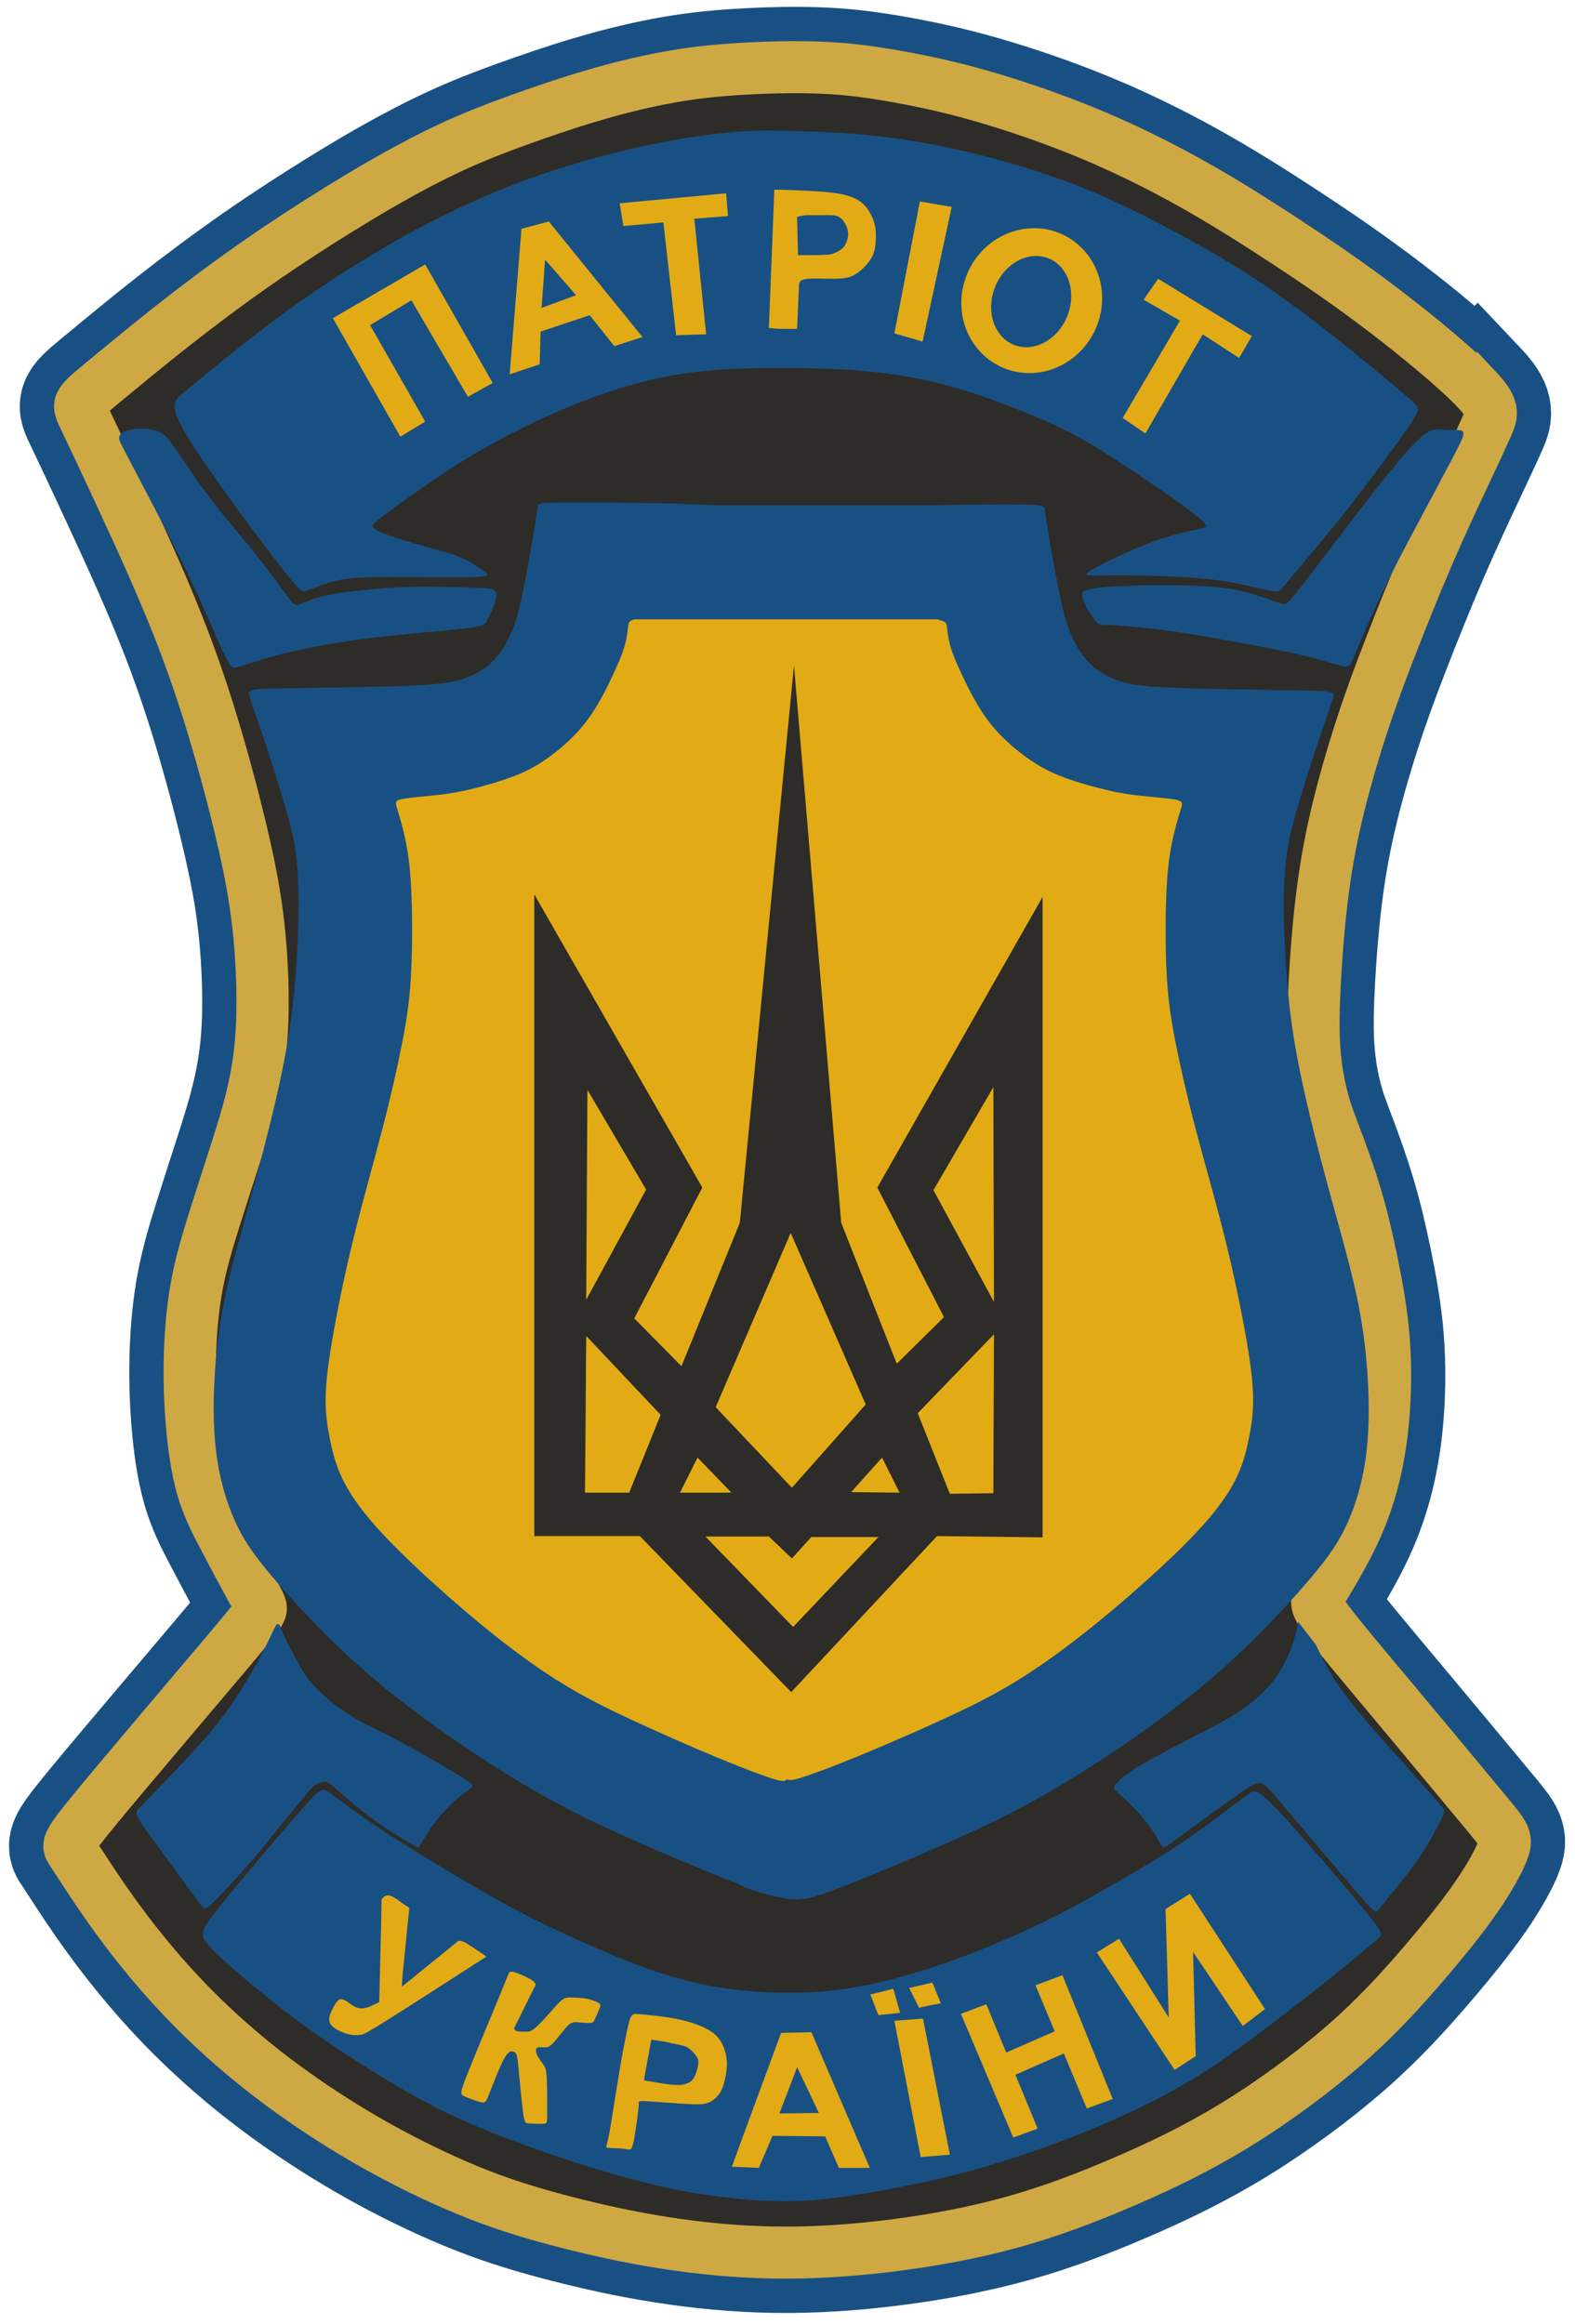 <?xml version="1.0" encoding="UTF-8" standalone="no"?>
<!-- Created with Inkscape (http://www.inkscape.org/) -->

<svg
   version="1.1"
   id="svg1"
   width="1846"
   height="2723"
   viewBox="0 0 1846 2723"
   xmlns="http://www.w3.org/2000/svg"
   xmlns:svg="http://www.w3.org/2000/svg">
  <defs
     id="defs1" />
  <g
     id="g1">
    <g
       id="g2"
       style="display:inline"
       transform="matrix(1.066,0,0,1.066,-100.864,-85.842)">
      <path
         style="display:inline;fill:#2d2c28;fill-opacity:1;stroke:#195084;stroke-width:132.687;stroke-linecap:square;stroke-dasharray:none;stroke-opacity:1;paint-order:stroke fill markers"
         d="m 1718.066,508.425 c -19.596,-20.719 -61.2,-55.551 -100.091,-85.279 -38.891,-29.728 -75.068,-54.35 -110.341,-77.471 -35.273,-23.121 -69.641,-44.741 -105.819,-64.86 -36.178,-20.119 -74.163,-38.735 -113.657,-54.951 -39.494,-16.215 -80.494,-30.027 -115.164,-39.937 -34.67,-9.909 -63.009,-15.915 -89.539,-20.719 -26.53,-4.804 -51.251,-8.408 -79.289,-9.909 -28.038,-1.501 -59.391,-0.901 -87.73,0.601 -28.339,1.501 -53.663,3.904 -80.193,8.408 -26.53,4.504 -54.266,11.11 -79.892,18.317 -25.626,7.207 -49.141,15.014 -73.259,23.422 -24.118,8.408 -48.839,17.416 -72.656,27.625 -23.817,10.21 -46.729,21.62 -69.943,34.232 -23.214,12.612 -46.729,26.424 -73.862,43.24 -27.133,16.816 -57.883,36.634 -88.936,58.254 -31.053,21.62 -62.406,45.041 -90.745,67.262 -28.339,22.221 -53.663,43.24 -71.149,57.653 -17.486,14.413 -27.133,22.22 -31.052,27.625 -3.919,5.405 -2.11,8.408 5.125,23.422 7.236,15.014 19.897,42.038 33.163,70.565 13.265,28.527 27.133,58.554 40.097,87.981 12.964,29.427 25.023,58.253 36.479,88.882 11.456,30.628 22.309,63.058 33.464,101.193 11.155,38.136 22.611,81.975 30.751,118.309 8.14,36.334 12.964,65.16 15.978,96.989 3.015,31.83 4.221,66.661 3.015,96.088 -1.206,29.427 -4.824,53.449 -10.25,76.871 -5.427,23.422 -12.662,46.242 -20.199,69.664 -7.537,23.422 -15.375,47.443 -22.611,70.565 -7.236,23.122 -13.868,45.342 -18.39,69.064 -4.522,23.722 -6.934,48.945 -7.838,74.469 -0.904,25.524 -0.301,51.347 1.809,77.171 2.11,25.824 5.728,51.647 11.758,72.667 6.03,21.02 14.471,37.234 24.118,55.551 9.647,18.317 20.5,38.736 27.736,51.948 7.236,13.212 10.853,19.218 12.059,23.422 1.206,4.204 3e-5,6.606 -36.178,49.546 -36.178,42.94 -107.325,126.415 -142.297,168.755 -34.971,42.339 -33.766,43.54 -29.545,49.846 4.221,6.306 11.456,17.716 21.405,32.73 9.949,15.014 22.611,33.631 38.288,54.35 15.677,20.719 34.368,43.54 54.568,65.46 20.199,21.921 41.905,42.939 65.119,63.058 23.214,20.119 47.935,39.336 75.671,58.554 27.736,19.218 58.486,38.435 91.649,56.452 33.163,18.017 68.737,34.832 101.9,47.744 33.163,12.912 63.913,21.92 96.774,30.328 32.861,8.408 67.832,16.215 106.12,22.221 38.288,6.005 79.891,10.209 122.701,10.81 42.81,0.601 86.825,-2.402 131.143,-8.107 44.318,-5.705 88.936,-14.113 130.841,-25.824 41.906,-11.711 81.097,-26.724 120.893,-43.84 39.795,-17.116 80.193,-36.333 122.4,-62.157 42.207,-25.824 86.222,-58.253 121.495,-89.182 35.273,-30.929 61.803,-60.355 85.017,-87.38 23.214,-27.025 43.111,-51.647 58.487,-73.868 15.376,-22.221 26.228,-42.038 30.148,-53.749 3.919,-11.711 0.904,-15.314 -20.802,-41.438 -21.707,-26.125 -62.104,-74.768 -96.774,-116.207 -34.67,-41.438 -63.612,-75.669 -77.178,-93.986 -13.566,-18.317 -11.758,-20.719 -4.221,-33.031 7.537,-12.312 20.802,-34.532 31.052,-55.251 10.25,-20.719 17.486,-39.937 23.214,-60.956 5.728,-21.02 9.949,-43.84 12.361,-70.865 2.412,-27.025 3.015,-58.253 0.603,-88.582 -2.412,-30.328 -7.838,-59.755 -13.265,-85.879 -5.427,-26.124 -10.853,-48.945 -17.486,-71.165 -6.633,-22.221 -14.471,-43.84 -20.802,-60.656 -6.331,-16.816 -11.155,-28.826 -15.375,-44.441 -4.221,-15.614 -7.838,-34.832 -9.346,-56.752 -1.507,-21.92 -0.904,-46.543 0.603,-74.469 1.507,-27.926 3.919,-59.154 7.537,-89.182 3.618,-30.028 8.441,-58.854 15.677,-90.083 7.236,-31.229 16.883,-64.859 26.53,-94.887 9.647,-30.028 19.294,-56.452 31.957,-89.182 12.662,-32.731 28.339,-71.766 43.111,-105.997 14.773,-34.232 28.64,-63.658 39.795,-87.38 11.155,-23.722 19.596,-41.738 25.023,-54.05 5.427,-12.311 7.838,-18.917 -11.758,-39.636 z"
         id="path21-21" />
      <path
         style="display:inline;fill:#2d2c28;fill-opacity:1;stroke:#cea843;stroke-width:10.8;stroke-linecap:square;stroke-dasharray:none;stroke-opacity:1;paint-order:stroke fill markers"
         d="m 323.073,95.975 c -3.685,-3.912 -11.508,-10.488 -18.821,-16.1 -7.313,-5.612 -14.116,-10.261 -20.748,-14.626 -6.633,-4.365 -13.095,-8.447 -19.898,-12.245 -6.803,-3.798 -13.946,-7.313 -21.372,-10.374 -7.426,-3.061 -15.136,-5.669 -21.655,-7.54 -6.519,-1.871 -11.848,-3.005 -16.837,-3.912 -4.989,-0.907 -9.637,-1.587 -14.909,-1.871 -5.272,-0.283 -11.168,-0.17 -16.497,0.113 -5.329,0.283 -10.091,0.737 -15.079,1.587 -4.989,0.85 -10.204,2.097 -15.023,3.458 -4.819,1.361 -9.24,2.834 -13.776,4.422 -4.535,1.587 -9.184,3.288 -13.662,5.215 -4.479,1.927 -8.787,4.082 -13.152,6.463 -4.365,2.381 -8.787,4.989 -13.889,8.163 -5.102,3.175 -10.884,6.916 -16.723,10.998 -5.839,4.082 -11.735,8.503 -17.063,12.698 -5.329,4.195 -10.091,8.163 -13.379,10.884 -3.288,2.721 -5.102,4.195 -5.839,5.215 -0.737,1.02 -0.397,1.587 0.964,4.422 1.361,2.835 3.741,7.936 6.236,13.322 2.494,5.386 5.102,11.054 7.54,16.61 2.438,5.556 4.705,10.998 6.859,16.78 2.154,5.782 4.195,11.905 6.293,19.104 2.098,7.2 4.252,15.476 5.782,22.336 1.531,6.859 2.438,12.302 3.005,18.311 0.567,6.009 0.794,12.585 0.567,18.141 -0.227,5.556 -0.907,10.091 -1.927,14.512 -1.02,4.422 -2.381,8.73 -3.798,13.152 -1.417,4.422 -2.891,8.957 -4.252,13.322 -1.361,4.365 -2.608,8.56 -3.458,13.039 -0.85,4.479 -1.304,9.24 -1.474,14.059 -0.17,4.819 -0.057,9.694 0.34,14.569 0.397,4.875 1.077,9.751 2.211,13.719 1.134,3.968 2.721,7.029 4.535,10.488 1.814,3.458 3.855,7.313 5.215,9.807 1.361,2.494 2.041,3.628 2.268,4.422 0.227,0.794 5e-6,1.247 -6.803,9.354 -6.803,8.107 -20.181,23.866 -26.757,31.859 -6.576,7.993 -6.349,8.22 -5.556,9.41 0.794,1.19 2.154,3.345 4.025,6.179 1.871,2.834 4.252,6.349 7.2,10.261 2.948,3.912 6.463,8.22 10.261,12.358 3.798,4.138 7.88,8.107 12.245,11.905 4.365,3.798 9.014,7.426 14.229,11.054 5.215,3.628 10.998,7.256 17.234,10.658 6.236,3.401 12.925,6.576 19.161,9.014 6.236,2.438 12.018,4.138 18.197,5.726 6.179,1.587 12.755,3.061 19.955,4.195 7.2,1.134 15.023,1.927 23.073,2.041 8.05,0.113 16.326,-0.454 24.66,-1.531 8.333,-1.077 16.723,-2.664 24.603,-4.875 7.88,-2.211 15.249,-5.045 22.732,-8.277 7.483,-3.231 15.079,-6.859 23.016,-11.735 7.937,-4.875 16.213,-10.998 22.846,-16.837 6.633,-5.839 11.621,-11.395 15.986,-16.497 4.365,-5.102 8.107,-9.751 10.998,-13.946 2.891,-4.195 4.932,-7.936 5.669,-10.147 0.737,-2.211 0.17,-2.891 -3.912,-7.823 -4.082,-4.932 -11.678,-14.116 -18.197,-21.939 -6.519,-7.823 -11.961,-14.286 -14.512,-17.744 -2.551,-3.458 -2.211,-3.912 -0.794,-6.236 1.417,-2.324 3.912,-6.519 5.839,-10.431 1.927,-3.912 3.288,-7.54 4.365,-11.508 1.077,-3.968 1.871,-8.277 2.324,-13.379 0.454,-5.102 0.567,-10.998 0.113,-16.723 -0.454,-5.726 -1.474,-11.281 -2.494,-16.213 -1.02,-4.932 -2.041,-9.24 -3.288,-13.435 -1.247,-4.195 -2.721,-8.277 -3.912,-11.451 -1.19,-3.175 -2.098,-5.442 -2.891,-8.39 -0.794,-2.948 -1.474,-6.576 -1.757,-10.714 -0.283,-4.138 -0.17,-8.787 0.113,-14.059 0.283,-5.272 0.737,-11.168 1.417,-16.837 0.68,-5.669 1.587,-11.111 2.948,-17.007 1.361,-5.896 3.175,-12.245 4.989,-17.914 1.814,-5.669 3.628,-10.658 6.009,-16.837 2.381,-6.179 5.329,-13.549 8.107,-20.011 2.778,-6.463 5.385,-12.018 7.483,-16.497 2.098,-4.478 3.685,-7.88 4.705,-10.204 1.02,-2.324 1.474,-3.571 -2.211,-7.483 z"
         id="path21"
         transform="scale(5.318,5.297)" />
      <path
         id="path8-5"
         style="display:inline;fill:#195084;fill-opacity:1;stroke:none;stroke-width:235.121;stroke-linecap:square;stroke-dasharray:none;stroke-opacity:1;paint-order:stroke fill markers"
         d="m 731.951,632.842 c -45.747,0 -45.752,0.627 -46.388,5.69 -0.635,5.063 -1.904,14.555 -4.446,29.743 -2.542,15.188 -6.352,36.081 -9.847,54.117 -3.495,18.036 -6.669,33.216 -12.07,47.455 -5.401,14.239 -13.025,27.534 -22.238,37.026 -9.213,9.493 -20.015,15.191 -31.451,19.305 -11.437,4.114 -23.513,6.642 -63.225,8.225 -39.711,1.582 -107.061,2.212 -141.053,2.845 -33.992,0.633 -34.627,1.27 -32.085,9.497 2.542,8.227 8.267,24.041 15.892,46.824 7.625,22.783 17.15,52.533 24.139,76.898 6.989,24.365 11.437,43.345 13.025,73.722 1.588,30.377 0.314,72.139 -2.545,108.845 -2.859,36.705 -7.306,68.354 -15.248,106.641 -7.942,38.287 -19.372,83.211 -30.174,123.08 -10.801,39.869 -20.966,74.674 -28.273,105.999 -7.307,31.326 -11.761,59.172 -14.303,90.181 -2.541,31.009 -3.173,65.19 0.322,95.251 3.495,30.06 11.114,56.004 20.327,76.888 9.213,20.884 20.014,36.704 39.075,59.486 19.062,22.783 46.384,52.528 73.705,78.791 27.321,26.263 54.642,49.044 83.552,70.877 28.91,21.833 59.404,42.713 90.22,62.331 30.816,19.618 61.952,37.969 102.934,57.904 40.982,19.935 91.811,41.451 130.251,57.273 13.481,5.548 23.449,9.389 33.84,13.428 5.677,3.181 11.696,5.401 17.429,7.304 4.882,1.621 9.443,2.962 13.835,4.169 0.095,0.026 0.165,0.032 0.26,0.062 8.137,2.227 15.425,3.845 21.262,4.78 6.403,1.025 11.214,1.288 17.647,0.176 1.049,0.311 2.198,0.332 3.521,0.135 12.707,-1.898 38.755,-12.018 77.195,-27.84 38.44,-15.821 89.269,-37.338 130.251,-57.273 40.982,-19.935 72.118,-38.285 102.934,-57.904 30.816,-19.618 61.31,-40.498 90.22,-62.331 28.91,-21.833 56.231,-44.624 83.552,-70.887 27.321,-26.263 54.644,-55.998 73.705,-78.781 19.061,-22.782 29.862,-38.602 39.075,-59.486 9.213,-20.884 16.832,-46.838 20.327,-76.898 3.495,-30.06 2.863,-64.231 0.322,-95.24 -2.542,-31.01 -6.996,-58.855 -14.303,-90.181 -7.307,-31.326 -17.472,-66.13 -28.273,-106 -10.801,-39.869 -22.232,-84.803 -30.174,-123.09 -7.942,-38.287 -12.389,-69.926 -15.248,-106.631 -2.859,-36.705 -4.133,-78.468 -2.545,-108.845 1.589,-30.377 6.036,-49.368 13.025,-73.732 6.989,-24.365 16.514,-54.105 24.139,-76.887 7.625,-22.783 13.35,-38.607 15.892,-46.834 2.542,-8.227 1.907,-8.854 -32.085,-9.487 -33.992,-0.633 -101.342,-1.263 -141.054,-2.845 -39.711,-1.582 -51.788,-4.122 -63.225,-8.235 -11.437,-4.114 -22.238,-9.802 -31.451,-19.294 -9.213,-9.493 -16.838,-22.787 -22.238,-37.026 -5.401,-14.239 -8.575,-29.429 -12.069,-47.465 -3.495,-18.036 -7.305,-38.918 -9.847,-54.107 -2.542,-15.188 -3.81,-24.68 -4.446,-29.743 -0.635,-5.063 -0.641,-5.69 -46.388,-5.69 -19.235,-5e-5 -48.331,0.28 -76.936,0.766 H 879.579 c -48.044,-2.501 -111.626,-2.98 -147.628,-2.979 z" />
      <path
         id="path2"
         style="display:inline;fill:#e2ab15;stroke:none;stroke-width:235.121;stroke-linecap:square;stroke-dasharray:none;stroke-opacity:1;paint-order:stroke fill markers"
         d="m 792.777,761.343 c -5.628,1.277 -6.871,3.066 -7.25,5.897 -0.677,5.054 -1.35,13.14 -3.718,21.901 -2.368,8.761 -6.43,18.191 -11.166,28.636 -4.736,10.446 -10.144,21.902 -16.91,33.695 -6.766,11.793 -14.886,23.929 -26.05,35.723 -11.164,11.793 -25.374,23.25 -37.891,31.336 -12.517,8.087 -23.341,12.799 -34.505,16.842 -11.164,4.043 -22.67,7.416 -34.173,10.449 -11.502,3.033 -23.004,5.727 -38.566,7.749 -15.562,2.022 -35.181,3.374 -44.653,5.059 -9.472,1.685 -8.798,3.702 -6.429,11.452 2.368,7.75 6.428,21.232 9.473,36.395 3.045,15.163 5.082,32.004 6.097,58.286 1.015,26.283 1.016,62.001 -0.675,90.305 -1.692,28.304 -5.084,49.189 -10.158,74.798 -5.075,25.609 -11.841,55.942 -21.314,92.333 -9.473,36.391 -21.645,78.841 -31.794,120.287 -10.149,41.446 -18.265,81.877 -23.339,111.865 -5.075,29.989 -7.105,49.53 -7.105,65.704 2e-5,16.174 2.03,28.98 4.736,42.458 2.706,13.478 6.081,27.63 13.524,43.13 7.443,15.5 18.951,32.345 35.866,51.551 16.915,19.206 39.238,40.772 62.581,62 23.343,21.228 47.706,42.121 72.064,61.328 24.358,19.206 48.714,36.725 73.072,51.551 24.358,14.826 48.714,26.962 77.808,40.44 29.094,13.478 62.923,28.297 89.649,39.416 26.726,11.12 46.351,18.541 58.53,22.584 12.179,4.043 16.905,4.707 18.935,2.348 0.153,-0.178 0.26,-0.559 0.384,-0.859 2.12,2.193 6.925,1.506 19.008,-2.452 12.323,-4.037 32.172,-11.441 59.216,-22.543 27.043,-11.102 61.279,-25.897 90.719,-39.354 29.44,-13.457 54.085,-25.576 78.732,-40.378 24.647,-14.803 49.287,-32.292 73.934,-51.469 24.647,-19.176 49.296,-40.03 72.916,-61.224 23.62,-21.195 46.213,-42.731 63.329,-61.907 17.116,-19.176 28.761,-35.993 36.292,-51.469 7.531,-15.475 10.951,-29.601 13.69,-43.058 2.739,-13.457 4.788,-26.247 4.788,-42.396 0,-16.148 -2.053,-35.659 -7.188,-65.601 -5.135,-29.941 -13.35,-70.31 -23.62,-111.689 -10.27,-41.38 -22.593,-83.767 -32.178,-120.1 -9.585,-36.334 -16.428,-66.61 -21.563,-92.178 -5.135,-25.568 -8.561,-46.425 -10.273,-74.684 -1.712,-28.259 -1.712,-63.92 -0.685,-90.161 1.027,-26.241 3.089,-43.065 6.17,-58.203 3.081,-15.139 7.18,-28.596 9.577,-36.333 2.396,-7.738 3.083,-9.76 -6.502,-11.442 -9.585,-1.682 -29.436,-3.02 -45.183,-5.038 -15.747,-2.019 -27.385,-4.711 -39.023,-7.738 -11.639,-3.028 -23.281,-6.391 -34.578,-10.428 -11.297,-4.037 -22.244,-8.748 -34.91,-16.822 -12.666,-8.074 -27.052,-19.51 -38.348,-31.285 -11.297,-11.775 -19.505,-23.886 -26.352,-35.661 -6.846,-11.775 -12.325,-23.214 -17.117,-33.643 -4.793,-10.429 -8.905,-19.848 -11.301,-28.595 -2.396,-8.747 -3.075,-16.824 -3.76,-21.87 -0.421,-3.103 -1.703,-4.978 -9.047,-6.259 v -0.683 z" />
      <path
         style="display:inline;fill:#195084;fill-opacity:1;stroke:none;stroke-width:44.3;stroke-linecap:square;stroke-dasharray:none;stroke-opacity:1;paint-order:stroke fill markers"
         d="m 286.19,351.746 c -0.317,1.587 -0.635,3.175 -1.27,4.974 -0.635,1.799 -1.587,3.81 -2.646,5.503 -1.058,1.693 -2.222,3.069 -3.677,4.471 -1.455,1.402 -3.201,2.831 -5.476,4.259 -2.275,1.429 -5.079,2.857 -7.989,4.365 -2.91,1.508 -5.926,3.095 -8.307,4.392 -2.381,1.296 -4.127,2.302 -5.556,3.307 -1.429,1.005 -2.54,2.011 -2.963,2.646 -0.423,0.635 -0.159,0.899 0.476,1.455 0.635,0.556 1.64,1.402 2.937,2.725 1.296,1.323 2.884,3.122 4.021,4.735 1.138,1.614 1.825,3.042 2.222,3.677 0.397,0.635 0.503,0.476 3.862,-2.011 3.36,-2.487 9.973,-7.302 13.333,-9.603 3.36,-2.302 3.466,-2.09 7.407,2.619 3.942,4.709 11.719,13.915 15.635,18.492 3.915,4.577 3.968,4.524 4.709,3.624 0.741,-0.899 2.169,-2.645 3.81,-4.709 1.64,-2.064 3.492,-4.444 4.974,-6.693 1.481,-2.249 2.593,-4.365 3.36,-5.82 0.767,-1.455 1.19,-2.249 1.323,-2.778 0.132,-0.529 -0.026,-0.794 -1.243,-2.196 -1.217,-1.402 -3.492,-3.942 -5.741,-6.455 -2.249,-2.513 -4.471,-5 -6.481,-7.302 -2.011,-2.302 -3.809,-4.418 -5.45,-6.481 -1.64,-2.064 -3.122,-4.074 -4.365,-6.138 -1.243,-2.064 -2.249,-4.18 -3.254,-6.296"
         id="path10"
         transform="scale(5.318,5.297)" />
      <path
         style="display:inline;fill:#195084;fill-opacity:1;stroke:none;stroke-width:44.3;stroke-linecap:square;stroke-dasharray:none;stroke-opacity:1;paint-order:stroke fill markers"
         d="m 75.397,352.249 c 0.317,0.238 0.635,1.296 1.243,2.646 0.608,1.349 1.508,2.989 2.328,4.497 0.82,1.508 1.561,2.884 2.513,4.18 0.952,1.296 2.116,2.513 3.757,3.915 1.64,1.402 3.757,2.989 6.032,4.339 2.275,1.349 4.709,2.46 7.487,3.889 2.778,1.429 5.899,3.175 8.81,4.868 2.91,1.693 5.608,3.333 6.905,4.233 1.296,0.899 1.19,1.058 0.608,1.508 -0.582,0.45 -1.64,1.19 -2.593,1.984 -0.952,0.794 -1.799,1.64 -2.672,2.593 -0.873,0.952 -1.772,2.011 -2.619,3.201 -0.847,1.19 -1.64,2.513 -2.116,3.307 -0.476,0.794 -0.635,1.058 -0.847,1.111 -0.212,0.053 -0.476,-0.106 -1.852,-0.926 -1.376,-0.82 -3.862,-2.302 -6.138,-3.889 -2.275,-1.587 -4.339,-3.28 -5.847,-4.55 -1.508,-1.27 -2.46,-2.116 -3.175,-2.751 -0.714,-0.635 -1.19,-1.058 -1.587,-1.27 -0.397,-0.212 -0.714,-0.212 -1.138,-0.132 -0.423,0.079 -0.952,0.238 -1.376,0.476 -0.423,0.238 -0.741,0.556 -2.09,2.169 -1.349,1.614 -3.73,4.524 -5.582,6.825 -1.852,2.302 -3.175,3.995 -4.55,5.635 -1.376,1.64 -2.804,3.227 -4.021,4.577 -1.217,1.349 -2.222,2.46 -3.307,3.598 -1.085,1.138 -2.249,2.302 -2.91,2.751 -0.661,0.45 -0.82,0.185 -1.773,-1.111 -0.952,-1.296 -2.698,-3.624 -4.286,-5.794 -1.587,-2.169 -3.016,-4.18 -4.286,-5.926 -1.27,-1.746 -2.381,-3.228 -3.122,-4.339 -0.741,-1.111 -1.111,-1.852 -1.164,-2.354 -0.053,-0.503 0.212,-0.767 1.323,-1.905 1.111,-1.138 3.069,-3.148 5.212,-5.397 2.143,-2.249 4.471,-4.735 6.455,-6.958 1.984,-2.222 3.624,-4.18 5.132,-6.217 1.508,-2.037 2.884,-4.153 4.18,-6.27 1.296,-2.116 2.513,-4.233 3.519,-6.164 1.005,-1.931 1.799,-3.677 2.354,-4.841 0.556,-1.164 0.873,-1.746 1.19,-1.508 z"
         id="path12"
         transform="scale(5.318,5.297)" />
      <path
         style="display:inline;fill:#195084;fill-opacity:1;stroke:none;stroke-width:44.3;stroke-linecap:square;stroke-dasharray:none;stroke-opacity:1;paint-order:stroke fill markers"
         d="m 280.899,389.735 c 3.333,3.386 9.471,10.476 13.519,15.238 4.048,4.762 6.005,7.196 7.196,8.757 1.19,1.561 1.614,2.249 1.693,2.725 0.079,0.476 -0.185,0.741 -2.169,2.407 -1.984,1.667 -5.688,4.735 -9.18,7.54 -3.492,2.804 -6.772,5.344 -9.974,7.804 -3.201,2.46 -6.323,4.841 -9.683,7.222 -3.36,2.381 -6.958,4.762 -11.032,7.064 -4.074,2.302 -8.624,4.524 -13.175,6.561 -4.55,2.037 -9.1,3.889 -14.339,5.767 -5.238,1.878 -11.164,3.783 -16.852,5.291 -5.688,1.508 -11.138,2.619 -16.64,3.624 -5.503,1.005 -11.058,1.905 -16.614,2.169 -5.556,0.265 -11.111,-0.106 -16.455,-0.767 -5.344,-0.661 -10.476,-1.614 -16.19,-3.042 -5.714,-1.429 -12.011,-3.333 -18.757,-5.635 -6.746,-2.302 -13.942,-5 -20.159,-7.884 -6.217,-2.884 -11.455,-5.952 -16.534,-9.101 -5.079,-3.148 -10,-6.376 -14.815,-9.894 -4.815,-3.519 -9.524,-7.328 -13.016,-10.317 -3.492,-2.989 -5.767,-5.159 -6.905,-6.508 -1.138,-1.349 -1.138,-1.878 -1.058,-2.513 0.079,-0.635 0.238,-1.376 4.286,-6.429 4.048,-5.053 11.984,-14.418 16.058,-19.074 4.074,-4.656 4.286,-4.603 5.899,-3.439 1.614,1.164 4.63,3.439 7.619,5.529 2.989,2.09 5.952,3.995 8.836,5.794 2.884,1.799 5.688,3.492 9.392,5.714 3.704,2.222 8.307,4.974 13.862,7.857 5.556,2.884 12.063,5.899 17.698,8.28 5.635,2.381 10.397,4.127 15.053,5.397 4.656,1.27 9.206,2.063 13.889,2.487 4.683,0.423 9.497,0.476 13.889,0.212 4.392,-0.265 8.36,-0.847 12.857,-1.878 4.497,-1.032 9.524,-2.513 14.233,-4.153 4.709,-1.64 9.1,-3.439 13.148,-5.212 4.048,-1.773 7.751,-3.518 11.799,-5.661 4.048,-2.143 8.439,-4.683 12.328,-6.958 3.889,-2.275 7.275,-4.286 10.476,-6.402 3.201,-2.116 6.217,-4.339 8.757,-6.243 2.54,-1.905 4.603,-3.492 5.899,-4.444 1.296,-0.952 1.825,-1.27 5.159,2.116 z"
         id="path13"
         transform="scale(5.318,5.297)" />
      <path
         style="display:inline;fill:#195084;fill-opacity:1;stroke:none;stroke-width:44.3;stroke-linecap:square;stroke-dasharray:none;stroke-opacity:1;paint-order:stroke fill markers"
         d="m 307.566,110.181 c -5.195,6.067 -14.331,18.34 -19.003,24.477 -4.672,6.137 -4.881,6.137 -5.718,5.858 -0.837,-0.279 -2.301,-0.837 -3.835,-1.36 -1.534,-0.523 -3.138,-1.011 -5.091,-1.43 -1.953,-0.418 -4.254,-0.767 -8.333,-0.941 -4.08,-0.174 -9.937,-0.174 -14.191,-0.035 -4.254,0.139 -6.904,0.418 -8.333,0.732 -1.43,0.314 -1.639,0.662 -1.569,1.29 0.07,0.628 0.418,1.534 1.011,2.615 0.593,1.081 1.43,2.336 1.987,2.929 0.558,0.593 0.837,0.523 1.953,0.558 1.116,0.035 3.068,0.174 5.718,0.418 2.65,0.244 5.997,0.593 9.937,1.185 3.94,0.593 8.473,1.43 13.11,2.301 4.637,0.872 9.379,1.778 13.006,2.685 3.626,0.907 6.137,1.813 7.427,2.022 1.29,0.209 1.36,-0.279 2.615,-3.312 1.255,-3.034 3.696,-8.612 6.102,-13.598 2.406,-4.986 4.777,-9.379 7.078,-13.703 2.301,-4.324 4.533,-8.577 6.137,-11.611 1.604,-3.033 2.58,-4.847 2.755,-5.788 0.174,-0.941 -0.453,-1.011 -1.43,-1.046 -0.976,-0.035 -2.301,-0.035 -3.591,-0.105 -1.29,-0.07 -2.545,-0.209 -7.741,5.858 z"
         id="path16"
         transform="scale(5.318,5.297)" />
      <path
         style="display:inline;fill:#195084;fill-opacity:1;stroke:none;stroke-width:44.3;stroke-linecap:square;stroke-dasharray:none;stroke-opacity:1;paint-order:stroke fill markers"
         d="m 50.628,104.777 c -1.185,-0.523 -2.789,-0.662 -4.184,-0.593 -1.395,0.07 -2.58,0.349 -3.243,0.732 -0.662,0.384 -0.802,0.872 -0.767,1.325 0.035,0.453 0.244,0.872 2.58,5.335 2.336,4.463 6.799,12.971 10.007,19.456 3.208,6.485 5.16,10.948 6.695,14.47 1.534,3.522 2.65,6.102 3.382,7.322 0.732,1.22 1.081,1.081 2.755,0.523 1.674,-0.558 4.672,-1.534 8.264,-2.441 3.591,-0.907 7.775,-1.743 11.925,-2.406 4.149,-0.662 8.264,-1.151 12.343,-1.569 4.08,-0.418 8.124,-0.767 11.088,-1.046 2.964,-0.279 4.847,-0.488 5.858,-0.872 1.011,-0.384 1.151,-0.941 1.499,-1.743 0.349,-0.802 0.907,-1.848 1.255,-2.859 0.349,-1.011 0.488,-1.987 0.105,-2.51 -0.384,-0.523 -1.29,-0.593 -2.615,-0.662 -1.325,-0.07 -3.068,-0.139 -5.858,-0.209 -2.789,-0.07 -6.625,-0.139 -10.356,0 -3.731,0.139 -7.357,0.488 -10.286,0.837 -2.929,0.349 -5.16,0.697 -6.973,1.185 -1.813,0.488 -3.208,1.116 -4.045,1.43 -0.837,0.314 -1.116,0.314 -1.43,0.105 -0.314,-0.209 -0.662,-0.628 -1.918,-2.336 -1.255,-1.709 -3.417,-4.707 -5.788,-7.706 -2.371,-2.999 -4.951,-5.997 -7.218,-8.821 -2.266,-2.824 -4.219,-5.474 -5.893,-7.88 -1.674,-2.406 -3.068,-4.568 -4.149,-6.102 -1.081,-1.534 -1.848,-2.441 -3.033,-2.964 z"
         id="path17"
         transform="scale(5.318,5.297)" />
      <path
         style="display:inline;fill:#195084;fill-opacity:1;stroke:none;stroke-width:44.3;stroke-linecap:square;stroke-dasharray:none;stroke-opacity:1;paint-order:stroke fill markers"
         d="m 56.729,106.102 c 4.149,6.799 13.563,19.491 18.41,25.802 4.847,6.311 5.126,6.241 6.206,5.823 1.081,-0.418 2.964,-1.185 4.812,-1.708 1.848,-0.523 3.661,-0.802 6.102,-0.941 2.441,-0.139 5.509,-0.139 10.181,-0.105 4.672,0.035 10.948,0.105 13.877,-0.035 2.929,-0.139 2.51,-0.488 1.569,-1.185 -0.941,-0.697 -2.406,-1.743 -4.114,-2.545 -1.709,-0.802 -3.661,-1.36 -6.381,-2.127 -2.72,-0.767 -6.206,-1.743 -8.473,-2.51 -2.266,-0.767 -3.312,-1.325 -3.801,-1.743 -0.488,-0.418 -0.418,-0.697 1.046,-1.883 1.464,-1.186 4.324,-3.278 8.089,-5.927 3.766,-2.65 8.438,-5.858 14.365,-9.205 5.928,-3.347 13.11,-6.834 20.084,-9.519 6.974,-2.685 13.738,-4.568 20.502,-5.579 6.764,-1.011 13.529,-1.151 19.735,-1.151 6.206,2e-6 11.855,0.139 17.434,0.628 5.579,0.488 11.088,1.325 17.015,2.929 5.928,1.604 12.273,3.975 17.085,5.962 4.812,1.987 8.089,3.591 11.402,5.474 3.312,1.883 6.66,4.045 10.251,6.45 3.591,2.406 7.427,5.056 10.112,7.008 2.685,1.953 4.219,3.208 4.707,3.905 0.488,0.697 -0.07,0.837 -1.569,1.151 -1.499,0.314 -3.94,0.802 -6.695,1.674 -2.755,0.872 -5.823,2.127 -8.647,3.417 -2.824,1.29 -5.404,2.615 -6.66,3.382 -1.255,0.767 -1.185,0.976 -0.209,1.046 0.976,0.07 2.859,0 5.997,0 3.138,0 7.531,0.07 11.681,0.279 4.149,0.209 8.054,0.558 11.576,1.186 3.522,0.628 6.66,1.534 8.298,1.813 1.639,0.279 1.778,-0.07 2.859,-1.43 1.081,-1.36 3.103,-3.731 5.579,-6.695 2.476,-2.964 5.404,-6.52 8.647,-10.704 3.243,-4.184 6.799,-8.996 9.135,-12.273 2.336,-3.278 3.452,-5.021 3.87,-6.032 0.418,-1.011 0.139,-1.29 -2.092,-3.208 -2.232,-1.918 -6.416,-5.474 -11.716,-9.763 -5.3,-4.289 -11.715,-9.31 -18.305,-13.738 -6.59,-4.428 -13.354,-8.264 -19.665,-11.611 -6.311,-3.347 -12.169,-6.206 -18.689,-8.752 -6.52,-2.545 -13.703,-4.777 -20.816,-6.52 -7.113,-1.743 -14.156,-2.999 -20.223,-3.696 -6.067,-0.697 -11.158,-0.837 -15.307,-0.976 -4.149,-0.139 -7.357,-0.279 -11.402,-0.07 -4.045,0.209 -8.926,0.767 -13.912,1.604 -4.986,0.837 -10.077,1.953 -14.958,3.208 -4.881,1.255 -9.554,2.65 -13.912,4.149 -4.358,1.499 -8.403,3.103 -12.517,4.916 -4.114,1.813 -8.298,3.835 -12.134,5.858 -3.835,2.022 -7.322,4.045 -10.774,6.137 -3.452,2.092 -6.869,4.254 -10.425,6.66 -3.557,2.406 -7.252,5.056 -10.844,7.775 -3.591,2.72 -7.078,5.509 -10.112,7.985 -3.033,2.476 -5.614,4.637 -7.462,6.172 -1.848,1.534 -2.964,2.441 1.186,9.24 z"
         id="path18"
         transform="scale(5.318,5.297)" />
      <path
         id="path25"
         style="display:inline;fill:#2d2c28;fill-opacity:1;stroke-width:9.579;paint-order:stroke fill markers"
         d="m 967.604,811.925 -59.555,612.715 -64.137,157.678 -51.924,-52.561 74.829,-143.84 -184.78,-322.268 v 705.387 h 116.061 l 166.457,171.506 160.343,-171.506 116.061,1.383 v -704.004 l -181.726,319.501 73.301,142.457 -51.924,51.178 -61.083,-154.911 z m 219.208,463.588 0.665,236.156 -66.516,-122.899 z m -446.319,3.013 64.52,109.641 -65.851,121.091 z m 223.492,157.235 82.48,188.562 -81.15,91.572 -83.811,-88.559 z m 223.492,111.449 -0.665,174.707 -47.891,0.603 -35.254,-88.559 z m -448.316,1.808 81.815,86.751 -34.589,85.546 h -48.557 z m 122.387,133.742 37.25,38.554 h -56.536 z m 202.876,0 19.291,38.554 -53.214,-0.603 z m -194.226,86.751 h 69.843 l 25.274,24.096 21.287,-23.493 h 73.83 l -93.786,98.799 z" />
    </g>
    <g
       id="g35"
       style="display:inline"
       transform="matrix(1.066,0,0,1.066,-100.864,-85.842)">
      <path
         style="fill:#e2ab15;stroke-width:26.712;stroke-linecap:square;stroke-linejoin:miter;paint-order:fill markers stroke"
         d="m 609.091,516.667 27.273,-15.152 -74.242,-130.303 -101.515,59.091 74.242,130.303 27.273,-16.667 -60.606,-106.061 45.455,-27.273 z"
         id="path3" />
      <path
         id="path6"
         style="display:inline;fill:#e2ab15;stroke-width:26.712;stroke-linecap:square;stroke-linejoin:miter;paint-order:fill markers stroke"
         d="m 698,324 -30,8 -13,160 33,-11 1,-36 54,-18 27,34 31,-10 z m -4,42 34,39 -38,14 z" />
      <path
         style="fill:#e2ab15;stroke-width:26.712;stroke-linecap:square;stroke-linejoin:miter;paint-order:fill markers stroke"
         d="m 838,449 -14,-124 -44,4 -4,-25 117,-11 2,25 -37,3 13,127 z"
         id="path7" />
      <path
         id="path8"
         style="display:inline;fill:#e2ab15;stroke-width:26.712;stroke-linecap:square;stroke-linejoin:miter;paint-order:fill markers stroke"
         d="m 946,289 -6,152 c 3,0.333 6,0.667 9,0.834 3,0.167 5.999,0.166 8.666,0.166 H 964.834 971 c 0.667,-15.333 1.333,-30.667 2,-46 0,-3.333 0,-6.666 5,-8.166 5,-1.5 14.999,-1.167 23.166,-1 8.167,0.167 14.501,0.166 19.668,-0.334 5.167,-0.5 9.167,-1.5 13.5,-4 4.333,-2.5 8.999,-6.501 12.832,-10.834 3.833,-4.333 6.833,-9 8.5,-14.5 1.667,-5.5 2,-11.833 2,-17.166 0,-5.333 -0.332,-9.666 -1.832,-14.666 -1.5,-5 -4.167,-10.667 -7.5,-15.334 -3.333,-4.667 -7.335,-8.334 -13.668,-11.334 -6.333,-3 -15,-5.332 -29.5,-6.832 -14.5,-1.5 -34.832,-2.167 -45.666,-2.5 C 948.666,289.001 947.333,289 946,289 Z m 43,28 h 14 c 4.333,0 7.667,-6.4e-4 10.5,0.666 2.833,0.667 5.166,2.001 7.166,4.168 2,2.167 3.667,5.167 4.834,8 1.167,2.833 1.833,5.499 1.666,8.666 -0.167,3.167 -1.167,6.833 -2.5,9.666 -1.333,2.833 -2.999,4.833 -5.166,6.5 -2.167,1.667 -4.833,3 -7.166,4 -2.333,1 -4.334,1.667 -10.334,2 C 996,360.999 986.001,361 980.334,361 H 972 l -1,-42 c 2.333,-0.667 4.667,-1.333 7.5,-1.666 C 981.333,317.001 984.667,317 989,317 Z" />
      <path
         style="fill:#e2ab15;stroke-width:26.712;stroke-linecap:square;stroke-linejoin:miter;paint-order:fill markers stroke"
         d="m 1078,447 28,-145 35,6 -32,148 z"
         id="path9" />
      <path
         id="path14"
         style="display:inline;fill:#e2ab15;fill-opacity:1;stroke-width:44.157;stroke-linecap:square;stroke-linejoin:miter;paint-order:fill markers stroke"
         d="m 1260.803,337.367 a 76.792,80.208 24.615 0 0 -53.975,-1.862 76.792,80.208 24.615 0 0 -51.98,100.808 76.792,80.208 24.615 0 0 96.325,50.183 76.792,80.208 24.615 0 0 51.978,-100.808 76.792,80.208 24.615 0 0 -42.349,-48.32 z m -12.39,27.567 a 42.806,51.194 21.581 0 1 22.738,29.23 42.806,51.194 21.581 0 1 -32.184,64.727 42.806,51.194 21.581 0 1 -53.313,-28.958 42.806,51.194 21.581 0 1 32.184,-64.727 42.806,51.194 21.581 0 1 30.575,-0.271 z" />
      <path
         style="fill:#e2ab15;fill-opacity:1;stroke-width:26.712;stroke-linecap:square;stroke-linejoin:miter;paint-order:fill markers stroke"
         d="m 1329,540 63,-107 -40,-23 16,-23 103,63 -14,24 -40,-26 -63,109 z"
         id="path15" />
    </g>
    <g
       id="g34"
       style="display:inline"
       transform="matrix(1.066,0,0,1.066,-100.864,-85.842)">
      <path
         style="fill:#e2ab15;fill-opacity:1;stroke-width:26.712;stroke-linecap:square;stroke-linejoin:miter;paint-order:fill markers stroke"
         d="m 514.149,2168.46 c -0.092,5.296 -0.275,15.889 -0.458,26.481 -0.694,28.77 -1.379,57.145 -2.083,86.309 -2.976,1.488 -5.952,2.976 -8.631,4.167 -2.679,1.19 -5.059,2.083 -7.887,2.53 -2.827,0.446 -6.101,0.446 -9.673,-1.191 -3.571,-1.637 -7.44,-4.911 -10.565,-6.845 -3.125,-1.935 -5.506,-2.53 -7.738,-1.042 -2.232,1.488 -4.315,5.059 -6.25,8.78 -1.935,3.72 -3.72,7.589 -4.167,10.863 -0.446,3.274 0.446,5.952 2.232,8.185 1.786,2.232 4.464,4.018 8.036,5.803 3.571,1.786 8.036,3.571 12.351,4.464 4.316,0.893 8.482,0.893 12.202,0.149 3.72,-0.744 6.994,-2.232 29.911,-16.667 22.917,-14.435 65.476,-41.815 108.035,-69.196 -3.869,-2.679 -3.807,-2.636 -11.693,-7.915 -7.886,-5.279 -11.489,-7.611 -14.035,-8.628 -2.546,-1.017 -4.034,-0.719 -5.522,-0.422 -20.536,16.667 -41.071,33.333 -61.607,50 0,-2.083 0,-4.167 0.298,-8.482 0.298,-4.316 -0.298,2.232 3.72,-37.946 4.018,-40.179 1.935,-19.941 4.018,-40.179 -2.381,-1.488 -4.762,-2.976 -8.036,-5.357 -3.274,-2.381 -7.44,-5.655 -11.317,-7.33 -3.877,-1.675 -7.463,-1.752 -11.141,3.468 z"
         id="path19" />
      <path
         style="fill:#e2ab15;fill-opacity:1;stroke-width:26.712;stroke-linecap:square;stroke-linejoin:miter;paint-order:fill markers stroke"
         d="m 679.769,2257.338 c -4.507,-3.04 -14.151,-7.233 -19.287,-8.805 -5.136,-1.572 -5.765,-0.524 -7.128,2.725 -1.363,3.249 -3.459,8.7 -12.579,30.713 -9.12,22.013 -25.262,60.587 -33.019,80.293 -7.757,19.706 -7.128,20.545 -2.411,22.642 4.717,2.096 13.522,5.451 18.239,6.499 4.717,1.048 5.346,-0.21 9.12,-9.853 3.774,-9.644 10.692,-27.673 15.514,-36.792 4.822,-9.12 7.547,-9.329 9.434,-9.224 1.887,0.105 2.935,0.524 3.774,1.572 0.839,1.048 1.468,2.725 1.992,5.765 0.524,3.04 0.943,7.442 2.096,19.602 1.153,12.159 3.04,32.075 4.507,42.033 1.468,9.958 2.516,9.958 6.499,10.168 3.983,0.21 10.901,0.629 14.675,0.419 3.774,-0.21 4.403,-1.048 4.717,-2.516 0.314,-1.468 0.314,-3.564 0.314,-12.893 0,-9.329 0,-25.891 -0.524,-35.22 -0.524,-9.329 -1.572,-11.426 -3.669,-14.466 -2.096,-3.04 -5.241,-7.023 -6.813,-10.377 -1.572,-3.354 -1.572,-6.08 -0.734,-7.442 0.839,-1.363 2.516,-1.363 4.507,-1.258 1.992,0.105 4.298,0.315 6.499,0 2.201,-0.315 4.298,-1.153 8.491,-5.87 4.193,-4.717 10.482,-13.312 14.78,-17.61 4.298,-4.298 6.604,-4.298 10.901,-3.983 4.298,0.314 10.587,0.943 13.941,0.734 3.354,-0.21 3.774,-1.258 5.136,-4.298 1.363,-3.04 3.669,-8.071 4.927,-11.216 1.258,-3.145 1.468,-4.403 0.314,-5.556 -1.153,-1.153 -3.669,-2.201 -6.499,-3.249 -2.83,-1.048 -5.975,-2.096 -10.168,-2.725 -4.193,-0.629 -9.434,-0.839 -13.522,-0.944 -4.088,-0.105 -7.023,-0.105 -10.273,1.992 -3.25,2.096 -6.813,6.289 -12.369,12.579 -5.556,6.289 -13.103,14.675 -18.029,18.868 -4.927,4.193 -7.233,4.193 -10.273,4.193 -3.04,0 -6.813,0 -9.224,-0.524 -2.411,-0.524 -3.459,-1.572 -3.564,-2.725 -0.105,-1.153 0.734,-2.411 4.193,-9.329 3.459,-6.918 9.539,-19.497 13.103,-26.625 3.564,-7.128 4.612,-8.805 5.451,-10.587 0.839,-1.782 1.468,-3.669 -3.04,-6.709 z"
         id="path22" />
      <path
         id="path24"
         style="display:inline;fill:#e2ab15;fill-opacity:1;stroke-width:26.712;stroke-linecap:square;stroke-linejoin:miter;paint-order:fill markers stroke"
         d="m 794.312,2294.25 c -5.745,-0.156 -7.088,2.526 -11.398,23.988 -4.927,24.528 -4.298,20.755 -16.771,98.219 -3.946,24.504 -6.605,24.843 -3.565,25.053 3.04,0.21 12.684,0.42 15.619,0.734 2.935,0.315 5.45,0.732 7.441,1.047 1.992,0.315 3.46,0.524 5.242,-7.023 1.782,-7.547 3.878,-22.85 4.926,-31.445 1.048,-8.596 1.049,-10.483 1.049,-11.846 0,-1.363 6.1e-4,-2.202 1.049,-2.621 1.048,-0.419 3.144,-0.419 13.836,0.314 10.692,0.734 29.978,2.203 40.984,2.727 11.006,0.524 13.732,0.105 16.143,-0.315 2.411,-0.419 4.509,-0.84 7.234,-2.412 2.725,-1.572 6.078,-4.297 8.594,-7.441 2.516,-3.145 4.193,-6.709 5.66,-11.74 1.468,-5.032 2.726,-11.531 3.25,-16.562 0.524,-5.032 0.314,-8.595 -0.314,-12.578 -0.629,-3.983 -1.678,-8.385 -3.564,-12.787 -1.887,-4.403 -4.611,-8.805 -9.014,-12.684 -4.403,-3.878 -10.481,-7.234 -18.238,-10.274 -7.757,-3.04 -17.191,-5.765 -29.561,-7.861 -12.369,-2.096 -27.673,-3.563 -35.85,-4.297 -1.022,-0.092 -1.931,-0.173 -2.752,-0.195 z m 16.379,28.391 c 3.145,0.419 6.289,0.839 9.119,1.258 2.83,0.419 5.347,0.841 8.807,1.574 3.459,0.734 7.86,1.782 11.424,2.516 3.564,0.734 6.291,1.152 8.807,2.305 2.516,1.153 4.82,3.041 7.021,5.242 2.201,2.201 4.298,4.717 5.451,6.918 1.153,2.201 1.363,4.087 1.049,6.812 -0.314,2.725 -1.154,6.29 -2.307,9.645 -1.153,3.354 -2.62,6.498 -4.926,8.699 -2.306,2.201 -5.45,3.459 -8.805,4.193 -3.354,0.734 -6.918,0.943 -13.627,0.209 -6.709,-0.734 -16.562,-2.41 -22.117,-3.353 -5.556,-0.943 -6.814,-1.154 -8.072,-1.363 z" />
      <path
         id="path27"
         style="display:inline;fill:#e2ab15;fill-opacity:1;stroke-width:26.712;stroke-linecap:square;stroke-linejoin:miter;paint-order:fill markers stroke"
         d="m 986.793,2314.465 -33.334,0.629 c 0,0 -53.459,144.654 -54.088,147.17 l 29.561,1.258 15.094,-35.219 57.861,0.629 15.094,34.59 h 33.963 z m -15.725,38.365 23.9,50.314 -43.396,0.629 z" />
      <path
         style="fill:#e2ab15;fill-opacity:1;stroke-width:26.712;stroke-linecap:square;stroke-linejoin:miter;paint-order:fill markers stroke"
         d="m 1106.918,2451.572 -28.931,-149.685 31.447,-2.516 29.56,149.685 z"
         id="path28" />
      <path
         style="fill:#e2ab15;fill-opacity:1;stroke-width:26.712;stroke-linecap:square;stroke-linejoin:miter;paint-order:fill markers stroke"
         d="m 1060.377,2295.597 23.899,-2.516 -7.547,-26.415 -25.157,6.289 z"
         id="path29" />
      <path
         style="fill:#e2ab15;fill-opacity:1;stroke-width:26.712;stroke-linecap:square;stroke-linejoin:miter;paint-order:fill markers stroke"
         d="m 1105.233,2287.791 c -4.07,0 23.837,-5.233 23.837,-5.233 l -9.302,-22.674 -25.581,5.814 z"
         id="path30" />
      <path
         style="fill:#e2ab15;fill-opacity:1;stroke-width:26.712;stroke-linecap:square;stroke-linejoin:miter;paint-order:fill markers stroke"
         d="m 1208.721,2430.233 -57.558,-136.047 27.907,-10.465 56.395,136.628 z"
         id="path31" />
      <path
         style="fill:#e2ab15;fill-opacity:1;stroke-width:26.712;stroke-linecap:square;stroke-linejoin:miter;paint-order:fill markers stroke"
         d="m 1195.93,2338.954 69.186,-30.233 1.744,27.907 -67.442,29.651 z"
         id="path32" />
      <path
         style="fill:#e2ab15;fill-opacity:1;stroke-width:26.712;stroke-linecap:square;stroke-linejoin:miter;paint-order:fill markers stroke"
         d="m 1289.535,2398.256 -56.395,-135.465 29.651,-11.046 55.233,136.047 z"
         id="path33" />
      <path
         style="fill:#e2ab15;fill-opacity:1;stroke-width:26.712;stroke-linecap:square;stroke-linejoin:miter;paint-order:fill markers stroke"
         d="m 1300.581,2226.744 85.465,129.07 23.256,-15.116 -2.907,-114.535 54.651,81.395 24.419,-18.605 -82.558,-126.744 -26.744,16.86 3.488,119.186 L 1325,2211.628 Z"
         id="path34" />
    </g>
  </g>
</svg>
